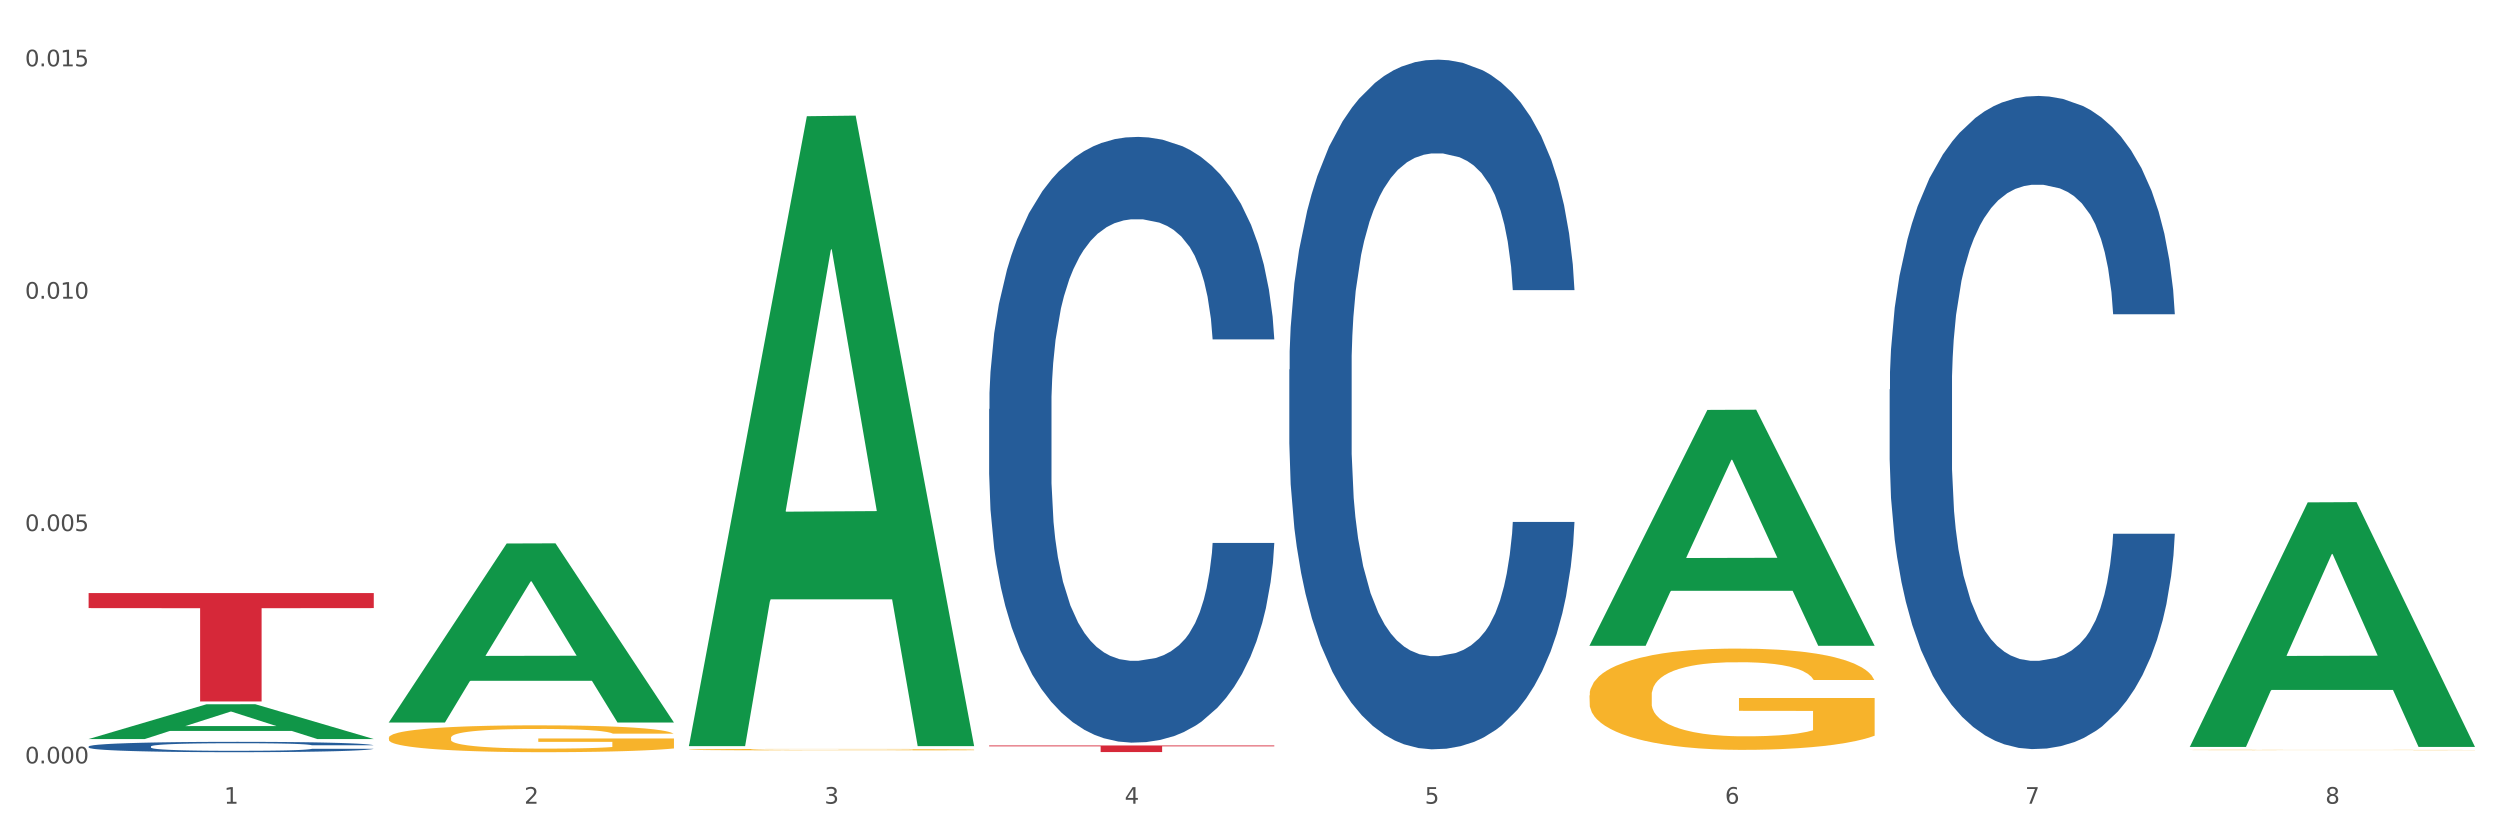 <?xml version="1.0" encoding="utf-8" standalone="no"?>
<!DOCTYPE svg PUBLIC "-//W3C//DTD SVG 1.1//EN"
  "http://www.w3.org/Graphics/SVG/1.1/DTD/svg11.dtd">
<svg xmlns:xlink="http://www.w3.org/1999/xlink" width="1080pt" height="360pt" viewBox="0 0 1080 360" xmlns="http://www.w3.org/2000/svg" version="1.1">
 <rect x="0" y="0" width="1080" height="360" fill="#333333" stroke="none"/>
 <defs>
  <style type="text/css">*{stroke-linejoin: round; stroke-linecap: butt}</style>
 </defs>
 <g id="figure_1">
  <g id="patch_1">
   <path d="M 0 360 
L 1080 360 
L 1080 0 
L 0 0 
z
" style="fill: #ffffff; stroke: #ffffff; stroke-linejoin: miter"/>
  </g>
  <g id="axes_1">
   <g id="matplotlib.axis_1">
    <g id="xtick_1">
     <g id="text_1">
      <!-- 1 -->
      <g style="fill: #4d4d4d" transform="translate(96.825 347.204) scale(0.096 -0.096)">
       <defs>
        <path id="DejaVuSans-31" d="M 794 531 
L 1825 531 
L 1825 4091 
L 703 3866 
L 703 4441 
L 1819 4666 
L 2450 4666 
L 2450 531 
L 3481 531 
L 3481 0 
L 794 0 
L 794 531 
z
" transform="scale(0.016)"/>
       </defs>
       <use xlink:href="#DejaVuSans-31"/>
      </g>
     </g>
    </g>
    <g id="xtick_2">
     <g id="text_2">
      <!-- 2 -->
      <g style="fill: #4d4d4d" transform="translate(226.5 347.204) scale(0.096 -0.096)">
       <defs>
        <path id="DejaVuSans-32" d="M 1228 531 
L 3431 531 
L 3431 0 
L 469 0 
L 469 531 
Q 828 903 1448 1529 
Q 2069 2156 2228 2338 
Q 2531 2678 2651 2914 
Q 2772 3150 2772 3378 
Q 2772 3750 2511 3984 
Q 2250 4219 1831 4219 
Q 1534 4219 1204 4116 
Q 875 4013 500 3803 
L 500 4441 
Q 881 4594 1212 4672 
Q 1544 4750 1819 4750 
Q 2544 4750 2975 4387 
Q 3406 4025 3406 3419 
Q 3406 3131 3298 2873 
Q 3191 2616 2906 2266 
Q 2828 2175 2409 1742 
Q 1991 1309 1228 531 
z
" transform="scale(0.016)"/>
       </defs>
       <use xlink:href="#DejaVuSans-32"/>
      </g>
     </g>
    </g>
    <g id="xtick_3">
     <g id="text_3">
      <!-- 3 -->
      <g style="fill: #4d4d4d" transform="translate(356.175 347.204) scale(0.096 -0.096)">
       <defs>
        <path id="DejaVuSans-33" d="M 2597 2516 
Q 3050 2419 3304 2112 
Q 3559 1806 3559 1356 
Q 3559 666 3084 287 
Q 2609 -91 1734 -91 
Q 1441 -91 1130 -33 
Q 819 25 488 141 
L 488 750 
Q 750 597 1062 519 
Q 1375 441 1716 441 
Q 2309 441 2620 675 
Q 2931 909 2931 1356 
Q 2931 1769 2642 2001 
Q 2353 2234 1838 2234 
L 1294 2234 
L 1294 2753 
L 1863 2753 
Q 2328 2753 2575 2939 
Q 2822 3125 2822 3475 
Q 2822 3834 2567 4026 
Q 2313 4219 1838 4219 
Q 1578 4219 1281 4162 
Q 984 4106 628 3988 
L 628 4550 
Q 988 4650 1302 4700 
Q 1616 4750 1894 4750 
Q 2613 4750 3031 4423 
Q 3450 4097 3450 3541 
Q 3450 3153 3228 2886 
Q 3006 2619 2597 2516 
z
" transform="scale(0.016)"/>
       </defs>
       <use xlink:href="#DejaVuSans-33"/>
      </g>
     </g>
    </g>
    <g id="xtick_4">
     <g id="text_4">
      <!-- 4 -->
      <g style="fill: #4d4d4d" transform="translate(485.85 347.204) scale(0.096 -0.096)">
       <defs>
        <path id="DejaVuSans-34" d="M 2419 4116 
L 825 1625 
L 2419 1625 
L 2419 4116 
z
M 2253 4666 
L 3047 4666 
L 3047 1625 
L 3713 1625 
L 3713 1100 
L 3047 1100 
L 3047 0 
L 2419 0 
L 2419 1100 
L 313 1100 
L 313 1709 
L 2253 4666 
z
" transform="scale(0.016)"/>
       </defs>
       <use xlink:href="#DejaVuSans-34"/>
      </g>
     </g>
    </g>
    <g id="xtick_5">
     <g id="text_5">
      <!-- 5 -->
      <g style="fill: #4d4d4d" transform="translate(615.525 347.204) scale(0.096 -0.096)">
       <defs>
        <path id="DejaVuSans-35" d="M 691 4666 
L 3169 4666 
L 3169 4134 
L 1269 4134 
L 1269 2991 
Q 1406 3038 1543 3061 
Q 1681 3084 1819 3084 
Q 2600 3084 3056 2656 
Q 3513 2228 3513 1497 
Q 3513 744 3044 326 
Q 2575 -91 1722 -91 
Q 1428 -91 1123 -41 
Q 819 9 494 109 
L 494 744 
Q 775 591 1075 516 
Q 1375 441 1709 441 
Q 2250 441 2565 725 
Q 2881 1009 2881 1497 
Q 2881 1984 2565 2268 
Q 2250 2553 1709 2553 
Q 1456 2553 1204 2497 
Q 953 2441 691 2322 
L 691 4666 
z
" transform="scale(0.016)"/>
       </defs>
       <use xlink:href="#DejaVuSans-35"/>
      </g>
     </g>
    </g>
    <g id="xtick_6">
     <g id="text_6">
      <!-- 6 -->
      <g style="fill: #4d4d4d" transform="translate(745.2 347.204) scale(0.096 -0.096)">
       <defs>
        <path id="DejaVuSans-36" d="M 2113 2584 
Q 1688 2584 1439 2293 
Q 1191 2003 1191 1497 
Q 1191 994 1439 701 
Q 1688 409 2113 409 
Q 2538 409 2786 701 
Q 3034 994 3034 1497 
Q 3034 2003 2786 2293 
Q 2538 2584 2113 2584 
z
M 3366 4563 
L 3366 3988 
Q 3128 4100 2886 4159 
Q 2644 4219 2406 4219 
Q 1781 4219 1451 3797 
Q 1122 3375 1075 2522 
Q 1259 2794 1537 2939 
Q 1816 3084 2150 3084 
Q 2853 3084 3261 2657 
Q 3669 2231 3669 1497 
Q 3669 778 3244 343 
Q 2819 -91 2113 -91 
Q 1303 -91 875 529 
Q 447 1150 447 2328 
Q 447 3434 972 4092 
Q 1497 4750 2381 4750 
Q 2619 4750 2861 4703 
Q 3103 4656 3366 4563 
z
" transform="scale(0.016)"/>
       </defs>
       <use xlink:href="#DejaVuSans-36"/>
      </g>
     </g>
    </g>
    <g id="xtick_7">
     <g id="text_7">
      <!-- 7 -->
      <g style="fill: #4d4d4d" transform="translate(874.875 347.204) scale(0.096 -0.096)">
       <defs>
        <path id="DejaVuSans-37" d="M 525 4666 
L 3525 4666 
L 3525 4397 
L 1831 0 
L 1172 0 
L 2766 4134 
L 525 4134 
L 525 4666 
z
" transform="scale(0.016)"/>
       </defs>
       <use xlink:href="#DejaVuSans-37"/>
      </g>
     </g>
    </g>
    <g id="xtick_8">
     <g id="text_8">
      <!-- 8 -->
      <g style="fill: #4d4d4d" transform="translate(1004.55 347.204) scale(0.096 -0.096)">
       <defs>
        <path id="DejaVuSans-38" d="M 2034 2216 
Q 1584 2216 1326 1975 
Q 1069 1734 1069 1313 
Q 1069 891 1326 650 
Q 1584 409 2034 409 
Q 2484 409 2743 651 
Q 3003 894 3003 1313 
Q 3003 1734 2745 1975 
Q 2488 2216 2034 2216 
z
M 1403 2484 
Q 997 2584 770 2862 
Q 544 3141 544 3541 
Q 544 4100 942 4425 
Q 1341 4750 2034 4750 
Q 2731 4750 3128 4425 
Q 3525 4100 3525 3541 
Q 3525 3141 3298 2862 
Q 3072 2584 2669 2484 
Q 3125 2378 3379 2068 
Q 3634 1759 3634 1313 
Q 3634 634 3220 271 
Q 2806 -91 2034 -91 
Q 1263 -91 848 271 
Q 434 634 434 1313 
Q 434 1759 690 2068 
Q 947 2378 1403 2484 
z
M 1172 3481 
Q 1172 3119 1398 2916 
Q 1625 2713 2034 2713 
Q 2441 2713 2670 2916 
Q 2900 3119 2900 3481 
Q 2900 3844 2670 4047 
Q 2441 4250 2034 4250 
Q 1625 4250 1398 4047 
Q 1172 3844 1172 3481 
z
" transform="scale(0.016)"/>
       </defs>
       <use xlink:href="#DejaVuSans-38"/>
      </g>
     </g>
    </g>
    <g id="xtick_9"/>
    <g id="xtick_10"/>
    <g id="xtick_11"/>
    <g id="xtick_12"/>
    <g id="xtick_13"/>
    <g id="xtick_14"/>
    <g id="xtick_15"/>
   </g>
   <g id="matplotlib.axis_2">
    <g id="ytick_1">
     <g id="text_9">
      <!-- 0.000 -->
      <g style="fill: #4d4d4d" transform="translate(10.8 329.798) scale(0.096 -0.096)">
       <defs>
        <path id="DejaVuSans-30" d="M 2034 4250 
Q 1547 4250 1301 3770 
Q 1056 3291 1056 2328 
Q 1056 1369 1301 889 
Q 1547 409 2034 409 
Q 2525 409 2770 889 
Q 3016 1369 3016 2328 
Q 3016 3291 2770 3770 
Q 2525 4250 2034 4250 
z
M 2034 4750 
Q 2819 4750 3233 4129 
Q 3647 3509 3647 2328 
Q 3647 1150 3233 529 
Q 2819 -91 2034 -91 
Q 1250 -91 836 529 
Q 422 1150 422 2328 
Q 422 3509 836 4129 
Q 1250 4750 2034 4750 
z
" transform="scale(0.016)"/>
        <path id="DejaVuSans-2e" d="M 684 794 
L 1344 794 
L 1344 0 
L 684 0 
L 684 794 
z
" transform="scale(0.016)"/>
       </defs>
       <use xlink:href="#DejaVuSans-30"/>
       <use xlink:href="#DejaVuSans-2e" transform="translate(63.623 0)"/>
       <use xlink:href="#DejaVuSans-30" transform="translate(95.41 0)"/>
       <use xlink:href="#DejaVuSans-30" transform="translate(159.033 0)"/>
       <use xlink:href="#DejaVuSans-30" transform="translate(222.656 0)"/>
      </g>
     </g>
    </g>
    <g id="ytick_2">
     <g id="text_10">
      <!-- 0.005 -->
      <g style="fill: #4d4d4d" transform="translate(10.8 229.417) scale(0.096 -0.096)">
       <use xlink:href="#DejaVuSans-30"/>
       <use xlink:href="#DejaVuSans-2e" transform="translate(63.623 0)"/>
       <use xlink:href="#DejaVuSans-30" transform="translate(95.41 0)"/>
       <use xlink:href="#DejaVuSans-30" transform="translate(159.033 0)"/>
       <use xlink:href="#DejaVuSans-35" transform="translate(222.656 0)"/>
      </g>
     </g>
    </g>
    <g id="ytick_3">
     <g id="text_11">
      <!-- 0.010 -->
      <g style="fill: #4d4d4d" transform="translate(10.8 129.037) scale(0.096 -0.096)">
       <use xlink:href="#DejaVuSans-30"/>
       <use xlink:href="#DejaVuSans-2e" transform="translate(63.623 0)"/>
       <use xlink:href="#DejaVuSans-30" transform="translate(95.41 0)"/>
       <use xlink:href="#DejaVuSans-31" transform="translate(159.033 0)"/>
       <use xlink:href="#DejaVuSans-30" transform="translate(222.656 0)"/>
      </g>
     </g>
    </g>
    <g id="ytick_4">
     <g id="text_12">
      <!-- 0.015 -->
      <g style="fill: #4d4d4d" transform="translate(10.8 28.656) scale(0.096 -0.096)">
       <use xlink:href="#DejaVuSans-30"/>
       <use xlink:href="#DejaVuSans-2e" transform="translate(63.623 0)"/>
       <use xlink:href="#DejaVuSans-30" transform="translate(95.41 0)"/>
       <use xlink:href="#DejaVuSans-31" transform="translate(159.033 0)"/>
       <use xlink:href="#DejaVuSans-35" transform="translate(222.656 0)"/>
      </g>
     </g>
    </g>
    <g id="ytick_5"/>
    <g id="ytick_6"/>
    <g id="ytick_7"/>
   </g>
   <g id="PolyCollection_1">
    <path d="M 38.283 319.242 
L 38.41 319.228 
L 89.211 304.239 
L 110.293 304.225 
L 161.474 319.27 
L 137.09 319.27 
L 126.041 315.767 
L 73.589 315.767 
L 73.208 315.823 
L 62.54 319.27 
L 38.283 319.27 
L 38.283 319.242 
L 80.193 313.676 
L 119.437 313.662 
L 100.006 307.432 
L 99.752 307.404 
L 99.498 307.446 
L 80.066 313.662 
L 80.193 313.676 
L 38.283 319.242 
z
" clip-path="url(#p58080108b1)" style="fill: #109648"/>
    <path d="M 816.334 168.226 
L 816.479 167.969 
L 816.479 160.753 
L 816.916 150.961 
L 818.518 132.923 
L 820.556 119.265 
L 824.051 103.289 
L 825.944 96.589 
L 828.42 89.116 
L 833.516 77.005 
L 839.341 66.697 
L 843.418 61.028 
L 846.476 57.42 
L 853.32 50.978 
L 857.252 48.143 
L 861.329 45.824 
L 864.824 44.278 
L 870.648 42.474 
L 875.308 41.701 
L 880.696 41.444 
L 885.21 41.701 
L 891.18 42.732 
L 899.917 45.824 
L 903.266 47.628 
L 907.781 50.72 
L 912.44 54.843 
L 916.226 58.966 
L 920.595 64.893 
L 925.109 72.624 
L 929.477 82.416 
L 932.535 91.435 
L 935.011 100.97 
L 937.195 112.566 
L 938.797 125.192 
L 939.525 135.757 
L 912.877 135.757 
L 912.149 126.223 
L 910.693 115.915 
L 909.237 108.958 
L 907.635 103.289 
L 905.159 96.847 
L 902.975 92.724 
L 899.335 87.827 
L 895.986 84.735 
L 893.219 82.931 
L 889.87 81.385 
L 882.735 79.839 
L 877.638 79.839 
L 874.434 80.354 
L 870.503 81.643 
L 867.154 83.447 
L 863.222 86.539 
L 860.164 89.889 
L 857.106 94.27 
L 855.359 97.362 
L 852.738 103.031 
L 850.99 107.669 
L 848.66 115.658 
L 847.35 121.327 
L 845.02 136.015 
L 844.001 146.838 
L 843.564 154.311 
L 843.273 162.557 
L 843.273 202.756 
L 844.146 220.795 
L 844.874 228.525 
L 846.039 237.287 
L 848.224 248.625 
L 851.427 259.706 
L 854.776 267.694 
L 857.543 272.59 
L 860.164 276.198 
L 862.785 279.032 
L 865.989 281.609 
L 868.61 283.155 
L 872.541 284.701 
L 877.201 285.474 
L 880.842 285.474 
L 888.268 284.186 
L 891.617 282.898 
L 894.821 281.094 
L 898.316 278.259 
L 901.082 275.167 
L 902.684 272.848 
L 905.305 267.952 
L 907.344 262.798 
L 909.091 256.871 
L 910.256 251.717 
L 911.567 243.987 
L 912.586 235.225 
L 912.877 230.587 
L 939.525 230.587 
L 938.942 239.864 
L 937.923 248.883 
L 935.885 260.994 
L 934.283 267.952 
L 931.807 276.455 
L 929.186 283.671 
L 925.546 291.659 
L 922.197 297.586 
L 918.702 302.74 
L 914.916 307.378 
L 908.072 313.82 
L 905.596 315.624 
L 900.354 318.716 
L 896.277 320.52 
L 890.307 322.324 
L 884.191 323.355 
L 877.784 323.612 
L 872.105 323.097 
L 865.843 321.551 
L 861.911 320.005 
L 857.543 317.686 
L 852.446 314.078 
L 847.641 309.697 
L 843.127 304.543 
L 838.904 298.617 
L 834.972 291.917 
L 829.876 280.836 
L 826.09 270.013 
L 823.323 259.963 
L 821.43 251.46 
L 819.537 240.637 
L 818.518 233.164 
L 816.916 215.126 
L 816.334 198.376 
L 816.334 168.226 
z
" clip-path="url(#p58080108b1)" style="fill: #255c99"/>
    <path d="M 556.983 159.633 
L 557.129 159.361 
L 557.129 151.742 
L 557.566 141.402 
L 559.168 122.355 
L 561.206 107.934 
L 564.701 91.064 
L 566.594 83.989 
L 569.07 76.098 
L 574.166 63.309 
L 579.991 52.425 
L 584.068 46.439 
L 587.126 42.63 
L 593.97 35.827 
L 597.902 32.834 
L 601.979 30.385 
L 605.474 28.753 
L 611.298 26.848 
L 615.958 26.032 
L 621.346 25.759 
L 625.86 26.032 
L 631.83 27.12 
L 640.567 30.385 
L 643.916 32.29 
L 648.43 35.555 
L 653.09 39.909 
L 656.876 44.262 
L 661.245 50.521 
L 665.759 58.684 
L 670.127 69.024 
L 673.185 78.547 
L 675.661 88.615 
L 677.845 100.859 
L 679.447 114.192 
L 680.175 125.348 
L 653.527 125.348 
L 652.799 115.281 
L 651.343 104.397 
L 649.887 97.05 
L 648.285 91.064 
L 645.809 84.261 
L 643.625 79.908 
L 639.985 74.738 
L 636.635 71.472 
L 633.869 69.568 
L 630.52 67.935 
L 623.384 66.303 
L 618.288 66.303 
L 615.084 66.847 
L 611.153 68.207 
L 607.803 70.112 
L 603.872 73.377 
L 600.814 76.914 
L 597.756 81.54 
L 596.009 84.805 
L 593.387 90.792 
L 591.64 95.689 
L 589.31 104.125 
L 588 110.111 
L 585.67 125.621 
L 584.65 137.049 
L 584.214 144.94 
L 583.922 153.647 
L 583.922 196.095 
L 584.796 215.142 
L 585.524 223.305 
L 586.689 232.556 
L 588.873 244.529 
L 592.077 256.229 
L 595.426 264.664 
L 598.193 269.834 
L 600.814 273.644 
L 603.435 276.637 
L 606.639 279.358 
L 609.26 280.99 
L 613.191 282.623 
L 617.851 283.439 
L 621.491 283.439 
L 628.918 282.079 
L 632.267 280.718 
L 635.471 278.813 
L 638.965 275.82 
L 641.732 272.555 
L 643.334 270.106 
L 645.955 264.936 
L 647.994 259.494 
L 649.741 253.236 
L 650.906 247.794 
L 652.216 239.631 
L 653.236 230.379 
L 653.527 225.482 
L 680.175 225.482 
L 679.592 235.277 
L 678.573 244.801 
L 676.534 257.59 
L 674.933 264.936 
L 672.457 273.916 
L 669.836 281.534 
L 666.196 289.97 
L 662.846 296.228 
L 659.352 301.67 
L 655.566 306.568 
L 648.722 313.37 
L 646.246 315.275 
L 641.004 318.54 
L 636.927 320.445 
L 630.956 322.35 
L 624.841 323.438 
L 618.433 323.71 
L 612.754 323.166 
L 606.493 321.533 
L 602.561 319.901 
L 598.193 317.452 
L 593.096 313.642 
L 588.291 309.017 
L 583.777 303.575 
L 579.554 297.316 
L 575.622 290.242 
L 570.526 278.541 
L 566.74 267.113 
L 563.973 256.501 
L 562.08 247.522 
L 560.187 236.094 
L 559.168 228.203 
L 557.566 209.156 
L 556.983 191.469 
L 556.983 159.633 
z
" clip-path="url(#p58080108b1)" style="fill: #255c99"/>
    <path d="M 427.308 176.718 
L 427.454 176.479 
L 427.454 169.787 
L 427.891 160.706 
L 429.493 143.977 
L 431.531 131.31 
L 435.026 116.493 
L 436.919 110.279 
L 439.394 103.349 
L 444.491 92.116 
L 450.316 82.557 
L 454.393 77.299 
L 457.451 73.953 
L 464.295 67.979 
L 468.226 65.35 
L 472.304 63.199 
L 475.798 61.765 
L 481.623 60.092 
L 486.283 59.375 
L 491.671 59.136 
L 496.185 59.375 
L 502.155 60.331 
L 510.892 63.199 
L 514.241 64.872 
L 518.755 67.74 
L 523.415 71.563 
L 527.201 75.387 
L 531.57 80.884 
L 536.084 88.054 
L 540.452 97.135 
L 543.51 105.5 
L 545.986 114.342 
L 548.17 125.097 
L 549.772 136.807 
L 550.5 146.606 
L 523.852 146.606 
L 523.124 137.763 
L 521.668 128.203 
L 520.211 121.751 
L 518.61 116.493 
L 516.134 110.518 
L 513.95 106.695 
L 510.31 102.154 
L 506.96 99.286 
L 504.194 97.613 
L 500.844 96.179 
L 493.709 94.745 
L 488.613 94.745 
L 485.409 95.223 
L 481.478 96.418 
L 478.128 98.091 
L 474.197 100.959 
L 471.139 104.066 
L 468.081 108.129 
L 466.333 110.996 
L 463.712 116.254 
L 461.965 120.556 
L 459.635 127.964 
L 458.325 133.222 
L 455.995 146.844 
L 454.975 156.882 
L 454.539 163.813 
L 454.247 171.46 
L 454.247 208.742 
L 455.121 225.471 
L 455.849 232.641 
L 457.014 240.767 
L 459.198 251.282 
L 462.402 261.558 
L 465.751 268.967 
L 468.518 273.508 
L 471.139 276.854 
L 473.76 279.483 
L 476.963 281.872 
L 479.585 283.306 
L 483.516 284.74 
L 488.176 285.457 
L 491.816 285.457 
L 499.243 284.262 
L 502.592 283.067 
L 505.795 281.394 
L 509.29 278.766 
L 512.057 275.898 
L 513.659 273.747 
L 516.28 269.206 
L 518.318 264.426 
L 520.066 258.93 
L 521.231 254.15 
L 522.541 246.98 
L 523.561 238.855 
L 523.852 234.553 
L 550.5 234.553 
L 549.917 243.156 
L 548.898 251.521 
L 546.859 262.753 
L 545.257 269.206 
L 542.782 277.093 
L 540.161 283.784 
L 536.52 291.193 
L 533.171 296.69 
L 529.677 301.469 
L 525.89 305.771 
L 519.047 311.746 
L 516.571 313.419 
L 511.329 316.287 
L 507.252 317.96 
L 501.281 319.632 
L 495.165 320.588 
L 488.758 320.827 
L 483.079 320.349 
L 476.818 318.915 
L 472.886 317.482 
L 468.518 315.331 
L 463.421 311.985 
L 458.616 307.922 
L 454.102 303.142 
L 449.879 297.646 
L 445.947 291.432 
L 440.851 281.155 
L 437.065 271.118 
L 434.298 261.797 
L 432.405 253.911 
L 430.512 243.873 
L 429.493 236.943 
L 427.891 220.214 
L 427.308 204.679 
L 427.308 176.718 
z
" clip-path="url(#p58080108b1)" style="fill: #255c99"/>
    <path d="M 38.283 322.484 
L 38.429 322.479 
L 38.429 322.365 
L 38.865 322.21 
L 40.467 321.923 
L 42.506 321.707 
L 46.001 321.453 
L 47.894 321.347 
L 50.369 321.228 
L 55.466 321.036 
L 61.29 320.872 
L 65.368 320.782 
L 68.426 320.725 
L 75.27 320.623 
L 79.201 320.578 
L 83.278 320.541 
L 86.773 320.516 
L 92.598 320.488 
L 97.258 320.476 
L 102.645 320.472 
L 107.159 320.476 
L 113.13 320.492 
L 121.867 320.541 
L 125.216 320.57 
L 129.73 320.619 
L 134.39 320.684 
L 138.176 320.75 
L 142.544 320.844 
L 147.058 320.966 
L 151.427 321.122 
L 154.485 321.265 
L 156.96 321.416 
L 159.144 321.6 
L 160.746 321.801 
L 161.474 321.968 
L 134.827 321.968 
L 134.098 321.817 
L 132.642 321.653 
L 131.186 321.543 
L 129.584 321.453 
L 127.109 321.351 
L 124.925 321.285 
L 121.284 321.208 
L 117.935 321.159 
L 115.168 321.13 
L 111.819 321.105 
L 104.684 321.081 
L 99.587 321.081 
L 96.384 321.089 
L 92.452 321.109 
L 89.103 321.138 
L 85.171 321.187 
L 82.113 321.24 
L 79.056 321.31 
L 77.308 321.359 
L 74.687 321.449 
L 72.94 321.523 
L 70.61 321.649 
L 69.299 321.739 
L 66.969 321.972 
L 65.95 322.144 
L 65.513 322.263 
L 65.222 322.394 
L 65.222 323.032 
L 66.096 323.318 
L 66.824 323.44 
L 67.989 323.58 
L 70.173 323.759 
L 73.377 323.935 
L 76.726 324.062 
L 79.492 324.14 
L 82.113 324.197 
L 84.735 324.242 
L 87.938 324.283 
L 90.559 324.307 
L 94.491 324.332 
L 99.151 324.344 
L 102.791 324.344 
L 110.217 324.324 
L 113.567 324.303 
L 116.77 324.275 
L 120.265 324.23 
L 123.032 324.181 
L 124.633 324.144 
L 127.255 324.066 
L 129.293 323.984 
L 131.041 323.89 
L 132.205 323.809 
L 133.516 323.686 
L 134.535 323.547 
L 134.827 323.473 
L 161.474 323.473 
L 160.892 323.62 
L 159.873 323.764 
L 157.834 323.956 
L 156.232 324.066 
L 153.757 324.201 
L 151.136 324.316 
L 147.495 324.442 
L 144.146 324.536 
L 140.651 324.618 
L 136.865 324.692 
L 130.021 324.794 
L 127.546 324.823 
L 122.304 324.872 
L 118.226 324.9 
L 112.256 324.929 
L 106.14 324.945 
L 99.733 324.95 
L 94.054 324.941 
L 87.793 324.917 
L 83.861 324.892 
L 79.492 324.855 
L 74.396 324.798 
L 69.59 324.729 
L 65.076 324.647 
L 60.854 324.553 
L 56.922 324.446 
L 51.825 324.271 
L 48.039 324.099 
L 45.273 323.939 
L 43.38 323.804 
L 41.487 323.633 
L 40.467 323.514 
L 38.865 323.228 
L 38.283 322.962 
L 38.283 322.484 
z
" clip-path="url(#p58080108b1)" style="fill: #255c99"/>
    <path d="M 946.009 323.981 
L 946.154 323.981 
L 946.154 323.974 
L 946.445 323.969 
L 947.899 323.955 
L 950.081 323.944 
L 951.681 323.938 
L 953.281 323.933 
L 955.172 323.928 
L 957.499 323.923 
L 961.717 323.916 
L 964.335 323.912 
L 967.534 323.908 
L 973.352 323.903 
L 977.57 323.899 
L 981.933 323.897 
L 989.06 323.893 
L 993.714 323.892 
L 998.66 323.891 
L 1004.623 323.89 
L 1009.131 323.89 
L 1019.022 323.891 
L 1027.457 323.892 
L 1031.53 323.893 
L 1036.766 323.896 
L 1039.529 323.897 
L 1044.038 323.9 
L 1048.692 323.904 
L 1051.892 323.907 
L 1056.692 323.913 
L 1060.328 323.919 
L 1063.673 323.927 
L 1065.418 323.932 
L 1066.727 323.937 
L 1067.891 323.942 
L 1069.055 323.951 
L 1042.875 323.951 
L 1041.856 323.945 
L 1040.257 323.939 
L 1037.929 323.933 
L 1035.893 323.93 
L 1032.403 323.925 
L 1029.203 323.922 
L 1025.858 323.92 
L 1021.785 323.918 
L 1018.585 323.917 
L 1014.077 323.917 
L 1005.204 323.917 
L 999.241 323.918 
L 995.169 323.92 
L 992.551 323.922 
L 990.224 323.923 
L 987.606 323.926 
L 984.551 323.93 
L 982.37 323.933 
L 980.188 323.937 
L 978.443 323.942 
L 976.843 323.947 
L 975.534 323.952 
L 974.516 323.958 
L 973.643 323.965 
L 972.916 323.976 
L 972.916 324 
L 973.207 324.006 
L 973.934 324.013 
L 974.807 324.019 
L 976.261 324.026 
L 977.57 324.03 
L 980.043 324.037 
L 982.806 324.042 
L 984.988 324.045 
L 987.169 324.048 
L 990.951 324.052 
L 995.169 324.055 
L 998.805 324.057 
L 1003.75 324.059 
L 1007.095 324.06 
L 1010.004 324.06 
L 1017.131 324.06 
L 1022.221 324.06 
L 1027.894 324.059 
L 1032.257 324.057 
L 1035.893 324.055 
L 1039.966 324.052 
L 1042.584 324.049 
L 1042.584 324.011 
L 1010.586 324.011 
L 1010.586 323.986 
L 1069.2 323.986 
L 1069.2 324.059 
L 1066.727 324.063 
L 1063.964 324.066 
L 1061.055 324.07 
L 1056.692 324.073 
L 1051.456 324.077 
L 1046.802 324.079 
L 1041.856 324.082 
L 1036.039 324.084 
L 1028.476 324.085 
L 1023.821 324.086 
L 1018.004 324.087 
L 1011.168 324.087 
L 1005.204 324.086 
L 999.387 324.085 
L 993.278 324.084 
L 987.315 324.082 
L 982.806 324.079 
L 978.297 324.076 
L 973.498 324.073 
L 969.716 324.069 
L 966.807 324.066 
L 963.607 324.062 
L 960.117 324.056 
L 957.499 324.051 
L 955.172 324.046 
L 952.699 324.04 
L 950.954 324.034 
L 949.208 324.027 
L 948.19 324.022 
L 947.027 324.014 
L 946.154 324.003 
L 946.009 323.981 
z
" clip-path="url(#p58080108b1)" style="fill: #f7b32b"/>
    <path d="M 167.958 318.706 
L 168.104 318.695 
L 168.104 318.314 
L 168.394 317.985 
L 169.849 317.19 
L 172.031 316.533 
L 173.63 316.183 
L 175.23 315.897 
L 177.121 315.61 
L 179.448 315.314 
L 183.666 314.879 
L 186.284 314.656 
L 189.484 314.423 
L 195.302 314.084 
L 199.52 313.893 
L 203.883 313.734 
L 211.01 313.543 
L 215.664 313.458 
L 220.609 313.395 
L 226.572 313.352 
L 231.081 313.342 
L 240.971 313.374 
L 249.407 313.469 
L 253.479 313.543 
L 258.715 313.67 
L 261.479 313.755 
L 265.988 313.925 
L 270.642 314.148 
L 273.842 314.338 
L 278.641 314.699 
L 282.277 315.059 
L 285.623 315.504 
L 287.368 315.812 
L 288.677 316.098 
L 289.84 316.427 
L 291.004 316.946 
L 264.824 316.946 
L 263.806 316.575 
L 262.206 316.225 
L 259.879 315.886 
L 257.843 315.674 
L 254.352 315.409 
L 251.152 315.239 
L 247.807 315.112 
L 243.735 315.006 
L 240.535 314.953 
L 236.026 314.911 
L 227.154 314.921 
L 221.191 315.006 
L 217.118 315.112 
L 214.5 315.208 
L 212.173 315.314 
L 209.555 315.462 
L 206.501 315.685 
L 204.319 315.886 
L 202.138 316.14 
L 200.392 316.395 
L 198.792 316.692 
L 197.483 317.01 
L 196.465 317.338 
L 195.593 317.741 
L 194.865 318.409 
L 194.865 319.861 
L 195.156 320.19 
L 195.883 320.624 
L 196.756 320.953 
L 198.211 321.345 
L 199.52 321.61 
L 201.992 321.992 
L 204.756 322.31 
L 206.937 322.511 
L 209.119 322.681 
L 212.9 322.914 
L 217.118 323.105 
L 220.754 323.222 
L 225.699 323.328 
L 229.045 323.37 
L 231.954 323.391 
L 239.08 323.391 
L 244.171 323.359 
L 249.843 323.285 
L 254.207 323.19 
L 257.843 323.073 
L 261.915 322.882 
L 264.533 322.702 
L 264.533 320.487 
L 232.535 320.476 
L 232.535 319.003 
L 291.149 319.003 
L 291.149 323.328 
L 288.677 323.55 
L 285.913 323.752 
L 283.005 323.932 
L 278.641 324.154 
L 273.405 324.366 
L 268.751 324.515 
L 263.806 324.642 
L 257.988 324.759 
L 250.425 324.865 
L 245.771 324.907 
L 239.953 324.939 
L 233.117 324.95 
L 227.154 324.928 
L 221.336 324.875 
L 215.227 324.78 
L 209.264 324.642 
L 204.756 324.504 
L 200.247 324.335 
L 195.447 324.112 
L 191.666 323.9 
L 188.757 323.709 
L 185.557 323.465 
L 182.066 323.147 
L 179.448 322.861 
L 177.121 322.564 
L 174.649 322.183 
L 172.903 321.854 
L 171.158 321.441 
L 170.14 321.133 
L 168.976 320.656 
L 168.104 319.988 
L 167.958 318.706 
z
" clip-path="url(#p58080108b1)" style="fill: #f7b32b"/>
    <path d="M 38.283 256.191 
L 161.474 256.191 
L 161.474 262.699 
L 113.015 262.743 
L 113.015 303.024 
L 86.45 303.024 
L 86.45 262.743 
L 38.283 262.699 
L 38.283 256.235 
L 38.283 256.191 
z
" clip-path="url(#p58080108b1)" style="fill: #d62839"/>
    <path d="M 686.658 300.403 
L 686.804 300.363 
L 686.804 298.925 
L 687.095 297.686 
L 688.549 294.688 
L 690.731 292.211 
L 692.331 290.892 
L 693.931 289.813 
L 695.821 288.734 
L 698.149 287.615 
L 702.366 285.976 
L 704.984 285.137 
L 708.184 284.258 
L 714.002 282.979 
L 718.22 282.259 
L 722.583 281.66 
L 729.71 280.941 
L 734.364 280.621 
L 739.309 280.381 
L 745.273 280.221 
L 749.781 280.181 
L 759.672 280.301 
L 768.107 280.661 
L 772.18 280.941 
L 777.416 281.42 
L 780.179 281.74 
L 784.688 282.379 
L 789.342 283.219 
L 792.542 283.938 
L 797.342 285.297 
L 800.978 286.656 
L 804.323 288.334 
L 806.068 289.493 
L 807.377 290.572 
L 808.541 291.811 
L 809.704 293.769 
L 783.524 293.769 
L 782.506 292.371 
L 780.906 291.052 
L 778.579 289.773 
L 776.543 288.973 
L 773.052 287.974 
L 769.853 287.335 
L 766.507 286.855 
L 762.435 286.456 
L 759.235 286.256 
L 754.726 286.096 
L 745.854 286.136 
L 739.891 286.456 
L 735.819 286.855 
L 733.201 287.215 
L 730.874 287.615 
L 728.256 288.174 
L 725.201 289.013 
L 723.02 289.773 
L 720.838 290.732 
L 719.093 291.691 
L 717.493 292.81 
L 716.184 294.009 
L 715.166 295.248 
L 714.293 296.767 
L 713.566 299.284 
L 713.566 304.76 
L 713.857 305.999 
L 714.584 307.637 
L 715.456 308.876 
L 716.911 310.355 
L 718.22 311.354 
L 720.692 312.793 
L 723.456 313.992 
L 725.638 314.751 
L 727.819 315.39 
L 731.601 316.27 
L 735.819 316.989 
L 739.455 317.429 
L 744.4 317.828 
L 747.745 317.988 
L 750.654 318.068 
L 757.781 318.068 
L 762.871 317.948 
L 768.544 317.668 
L 772.907 317.309 
L 776.543 316.869 
L 780.616 316.15 
L 783.234 315.47 
L 783.234 307.118 
L 751.236 307.078 
L 751.236 301.522 
L 809.85 301.522 
L 809.85 317.828 
L 807.377 318.667 
L 804.614 319.427 
L 801.705 320.106 
L 797.342 320.945 
L 792.106 321.745 
L 787.451 322.304 
L 782.506 322.784 
L 776.689 323.223 
L 769.125 323.623 
L 764.471 323.783 
L 758.653 323.903 
L 751.818 323.943 
L 745.854 323.863 
L 740.037 323.663 
L 733.928 323.303 
L 727.965 322.784 
L 723.456 322.264 
L 718.947 321.625 
L 714.147 320.786 
L 710.366 319.986 
L 707.457 319.267 
L 704.257 318.348 
L 700.767 317.149 
L 698.149 316.07 
L 695.821 314.951 
L 693.349 313.512 
L 691.604 312.273 
L 689.858 310.714 
L 688.84 309.555 
L 687.677 307.757 
L 686.804 305.239 
L 686.658 300.403 
z
" clip-path="url(#p58080108b1)" style="fill: #f7b32b"/>
    <path d="M 297.633 323.827 
L 297.779 323.826 
L 297.779 323.805 
L 298.07 323.786 
L 299.524 323.742 
L 301.706 323.705 
L 303.306 323.685 
L 304.905 323.669 
L 306.796 323.653 
L 309.123 323.637 
L 313.341 323.612 
L 315.959 323.6 
L 319.159 323.587 
L 324.977 323.568 
L 329.195 323.557 
L 333.558 323.548 
L 340.685 323.538 
L 345.339 323.533 
L 350.284 323.529 
L 356.247 323.527 
L 360.756 323.526 
L 370.646 323.528 
L 379.082 323.533 
L 383.154 323.538 
L 388.39 323.545 
L 391.154 323.55 
L 395.663 323.559 
L 400.317 323.571 
L 403.517 323.582 
L 408.316 323.602 
L 411.952 323.623 
L 415.298 323.647 
L 417.043 323.665 
L 418.352 323.681 
L 419.516 323.699 
L 420.679 323.728 
L 394.499 323.728 
L 393.481 323.707 
L 391.881 323.688 
L 389.554 323.669 
L 387.518 323.657 
L 384.027 323.642 
L 380.827 323.633 
L 377.482 323.626 
L 373.41 323.62 
L 370.21 323.617 
L 365.701 323.614 
L 356.829 323.615 
L 350.866 323.62 
L 346.793 323.626 
L 344.175 323.631 
L 341.848 323.637 
L 339.23 323.645 
L 336.176 323.658 
L 333.994 323.669 
L 331.813 323.683 
L 330.067 323.697 
L 328.467 323.714 
L 327.158 323.732 
L 326.14 323.75 
L 325.268 323.773 
L 324.54 323.81 
L 324.54 323.891 
L 324.831 323.91 
L 325.558 323.934 
L 326.431 323.953 
L 327.886 323.975 
L 329.195 323.989 
L 331.667 324.011 
L 334.431 324.029 
L 336.612 324.04 
L 338.794 324.049 
L 342.575 324.062 
L 346.793 324.073 
L 350.429 324.08 
L 355.375 324.086 
L 358.72 324.088 
L 361.629 324.089 
L 368.755 324.089 
L 373.846 324.087 
L 379.518 324.083 
L 383.882 324.078 
L 387.518 324.071 
L 391.59 324.061 
L 394.208 324.051 
L 394.208 323.926 
L 362.21 323.926 
L 362.21 323.843 
L 420.825 323.843 
L 420.825 324.086 
L 418.352 324.098 
L 415.589 324.109 
L 412.68 324.119 
L 408.316 324.132 
L 403.08 324.144 
L 398.426 324.152 
L 393.481 324.159 
L 387.663 324.166 
L 380.1 324.172 
L 375.446 324.174 
L 369.628 324.176 
L 362.792 324.176 
L 356.829 324.175 
L 351.011 324.172 
L 344.903 324.167 
L 338.939 324.159 
L 334.431 324.151 
L 329.922 324.142 
L 325.122 324.129 
L 321.341 324.118 
L 318.432 324.107 
L 315.232 324.093 
L 311.741 324.075 
L 309.123 324.059 
L 306.796 324.043 
L 304.324 324.021 
L 302.578 324.003 
L 300.833 323.98 
L 299.815 323.963 
L 298.651 323.936 
L 297.779 323.899 
L 297.633 323.827 
z
" clip-path="url(#p58080108b1)" style="fill: #f7b32b"/>
    <path d="M 427.308 322.029 
L 550.5 322.029 
L 550.5 322.426 
L 502.04 322.429 
L 502.04 324.885 
L 475.476 324.885 
L 475.476 322.429 
L 427.308 322.426 
L 427.308 322.032 
L 427.308 322.029 
z
" clip-path="url(#p58080108b1)" style="fill: #d62839"/>
    <path d="M 167.958 311.995 
L 168.085 311.922 
L 218.886 234.787 
L 239.968 234.714 
L 291.149 312.14 
L 266.765 312.14 
L 255.716 294.111 
L 203.264 294.111 
L 202.883 294.401 
L 192.215 312.14 
L 167.958 312.14 
L 167.958 311.995 
L 209.869 283.351 
L 249.112 283.278 
L 229.681 251.217 
L 229.427 251.072 
L 229.173 251.29 
L 209.742 283.278 
L 209.869 283.351 
L 167.958 311.995 
z
" clip-path="url(#p58080108b1)" style="fill: #109648"/>
    <path d="M 297.633 321.813 
L 297.76 321.558 
L 348.561 50.204 
L 369.643 49.948 
L 420.825 322.325 
L 396.44 322.325 
L 385.391 258.898 
L 332.94 258.898 
L 332.559 259.921 
L 321.89 322.325 
L 297.633 322.325 
L 297.633 321.813 
L 339.544 221.047 
L 378.787 220.791 
L 359.356 108.004 
L 359.102 107.492 
L 358.848 108.26 
L 339.417 220.791 
L 339.544 221.047 
L 297.633 321.813 
z
" clip-path="url(#p58080108b1)" style="fill: #109648"/>
    <path d="M 686.658 278.788 
L 686.785 278.692 
L 737.586 177.083 
L 758.668 176.987 
L 809.85 278.98 
L 785.466 278.98 
L 774.416 255.229 
L 721.965 255.229 
L 721.584 255.612 
L 710.916 278.98 
L 686.658 278.98 
L 686.658 278.788 
L 728.569 241.056 
L 767.812 240.96 
L 748.381 198.726 
L 748.127 198.535 
L 747.873 198.822 
L 728.442 240.96 
L 728.569 241.056 
L 686.658 278.788 
z
" clip-path="url(#p58080108b1)" style="fill: #109648"/>
    <path d="M 946.009 322.49 
L 946.136 322.39 
L 996.936 217.018 
L 1018.018 216.918 
L 1069.2 322.688 
L 1044.816 322.688 
L 1033.767 298.058 
L 981.315 298.058 
L 980.934 298.456 
L 970.266 322.688 
L 946.009 322.688 
L 946.009 322.49 
L 987.919 283.36 
L 1027.163 283.261 
L 1007.731 239.463 
L 1007.477 239.264 
L 1007.223 239.562 
L 987.792 283.261 
L 987.919 283.36 
L 946.009 322.49 
z
" clip-path="url(#p58080108b1)" style="fill: #109648"/>
   </g>
  </g>
 </g>
 <defs>
  <clipPath id="p58080108b1">
   <rect x="38.283" y="10.8" width="1030.917" height="329.109"/>
  </clipPath>
 </defs>
</svg>
